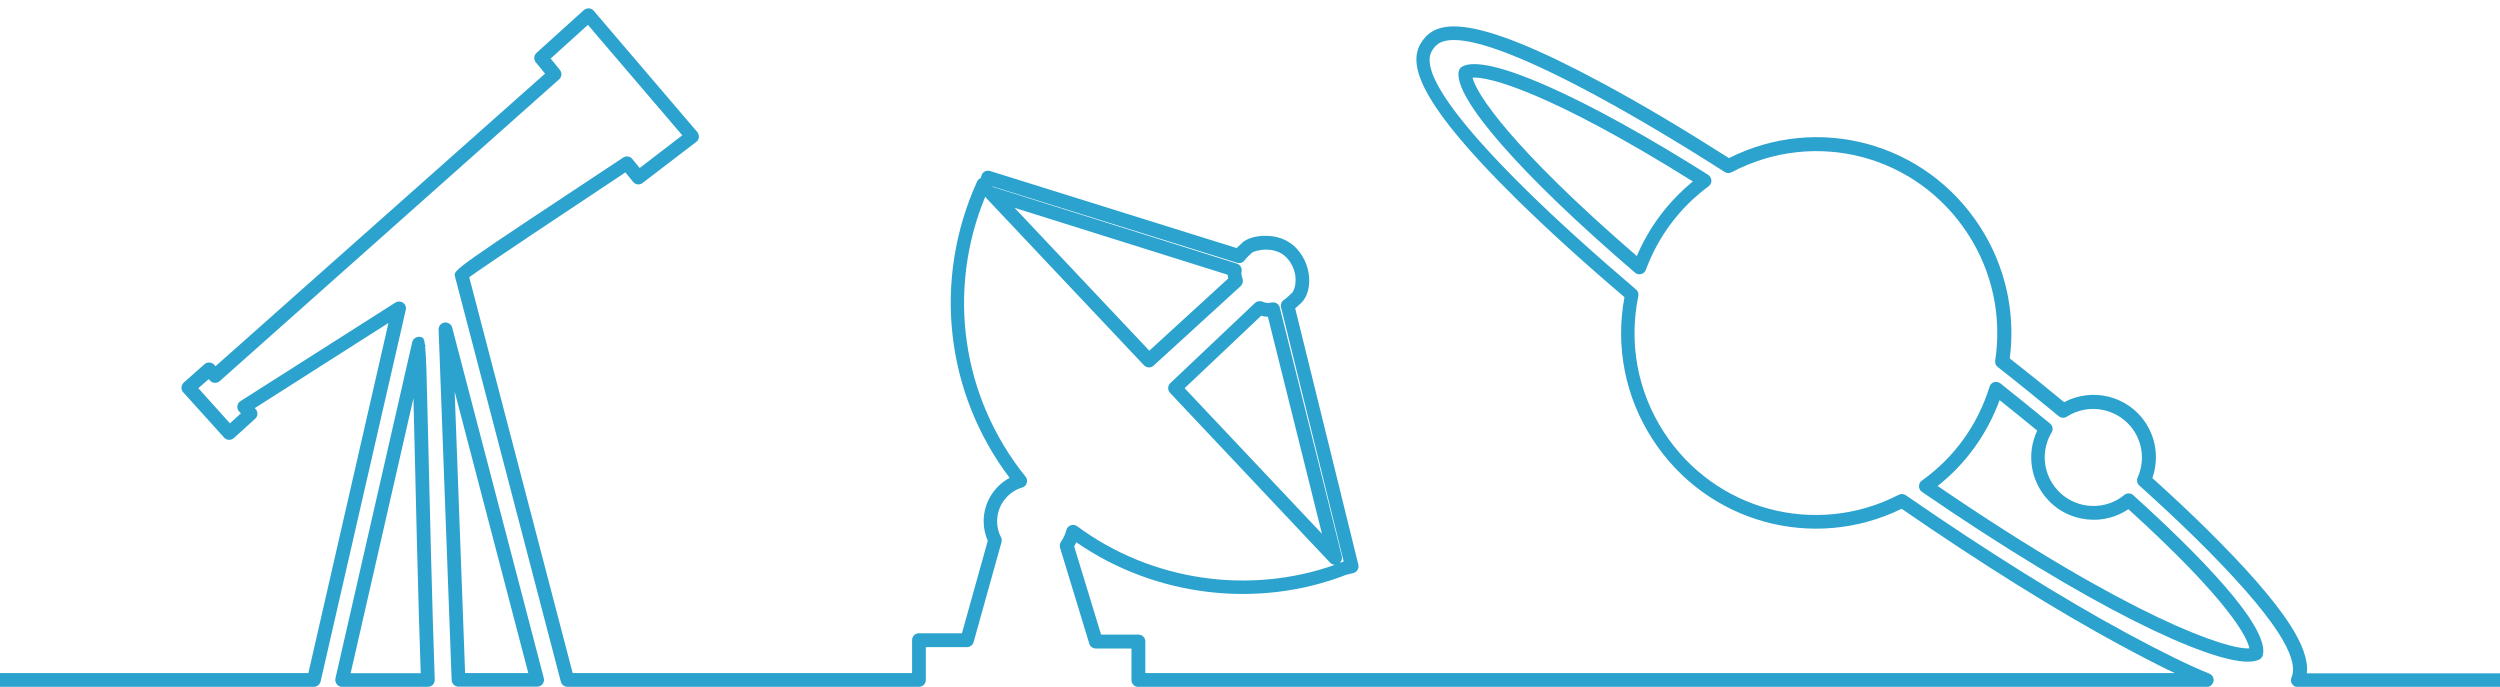 <?xml version="1.0" encoding="UTF-8"?>
<!DOCTYPE svg PUBLIC "-//W3C//DTD SVG 1.1//EN" "http://www.w3.org/Graphics/SVG/1.1/DTD/svg11.dtd">
<svg xmlns:x="http://ns.adobe.com/Extensibility/1.0/" xmlns:i="http://ns.adobe.com/AdobeIllustrator/10.0/" xmlns:graph="http://ns.adobe.com/Graphs/1.0/" xmlns="http://www.w3.org/2000/svg" xmlns:xlink="http://www.w3.org/1999/xlink" version="1.1" id="Sekundar" x="0px" y="0px" width="182px" height="50px" viewBox="0 0 182 50" xml:space="preserve">
<switch>
	<g i:extraneous="self">
		<g id="Astro">
			<path fill="#2BA3CE" d="M167.94,49c0.1-0.95-0.32-2.12-1.25-3.56c-1.18-1.81-3.17-4.09-6.08-6.96c-1.18-1.16-2.5-2.4-3.92-3.68     c0.47-1.33,0.3-2.8-0.47-3.99c-1.29-1.99-3.89-2.63-5.95-1.53c-1.28-1.06-2.61-2.13-3.96-3.19c0.44-3.36-0.33-6.76-2.18-9.61     c-3.97-6.12-11.78-8.23-18.26-4.97c-3.31-2.11-6.39-3.94-9.16-5.43c-9.74-5.26-12.11-4.54-13.13-3.15     c-1.02,1.39-1.01,3.86,6.89,11.63c2.22,2.18,4.84,4.56,7.79,7.07c-0.67,3.61,0.05,7.28,2.06,10.37     c3.93,6.06,11.68,8.19,18.12,5.04c5.83,4.02,11.33,7.45,15.93,9.93c1.54,0.83,2.83,1.5,3.95,2.03H83.38v-2.3     c0-0.28-0.22-0.5-0.5-0.5h-2.72l-1.96-6.42c0.06-0.1,0.11-0.2,0.16-0.3c5.72,3.96,13.21,4.87,19.66,2.36l0.5-0.12     c0.27-0.07,0.43-0.34,0.37-0.6l-4.6-18.67c0.1-0.09,0.21-0.18,0.32-0.29l0.11-0.1c0.35-0.32,0.57-0.89,0.59-1.53     c0.03-0.9-0.31-1.8-0.94-2.46c-0.68-0.72-1.55-0.89-2.15-0.9c-0.75-0.03-1.49,0.2-1.79,0.51c-0.05,0.05-0.11,0.1-0.16,0.15     c-0.08,0.07-0.16,0.15-0.24,0.23l-17.95-5.61c-0.13-0.04-0.26-0.03-0.38,0.03c-0.12,0.06-0.21,0.17-0.24,0.29l-0.06,0.19     c-0.12,0.05-0.22,0.14-0.27,0.26c-3.24,7.15-2.32,15.35,2.37,21.57c-1.14,0.61-1.89,1.82-1.89,3.15c0,0.5,0.1,0.98,0.3,1.43     l-1.88,6.73H66.9c-0.28,0-0.5,0.22-0.5,0.5V49H41.69l-7.53-28.82c1.23-0.89,7.16-4.84,11.37-7.63l0.56,0.69     c0.17,0.21,0.48,0.25,0.69,0.08l3.91-2.99c0.11-0.08,0.18-0.21,0.19-0.34c0.01-0.14-0.03-0.27-0.12-0.38l-7.54-8.83     c-0.09-0.1-0.21-0.17-0.35-0.17c-0.13-0.01-0.27,0.04-0.37,0.13l-3.44,3.11c-0.2,0.18-0.22,0.48-0.05,0.69l0.67,0.82L15.69,26.66     l-0.08-0.09c-0.09-0.1-0.21-0.17-0.35-0.18c-0.14-0.01-0.27,0.03-0.37,0.12l-1.51,1.34c-0.1,0.09-0.16,0.21-0.17,0.35     c-0.01,0.13,0.04,0.26,0.13,0.36l2.98,3.3c0.09,0.1,0.21,0.16,0.35,0.16c0.13,0,0.26-0.04,0.36-0.13l1.55-1.41     c0.1-0.09,0.16-0.22,0.16-0.35c0-0.13-0.04-0.27-0.14-0.36l-0.05-0.06l9.73-6.2L22.45,49H0v1h22.85c0.23,0,0.43-0.16,0.49-0.39     l6.2-27.05c0.05-0.2-0.03-0.4-0.2-0.52c-0.17-0.12-0.39-0.12-0.56-0.01L17.51,29.2c-0.13,0.08-0.21,0.21-0.23,0.36     c-0.02,0.15,0.03,0.3,0.14,0.41l0.12,0.12l-0.8,0.73l-2.3-2.56l0.75-0.66l0.08,0.09c0.09,0.1,0.21,0.17,0.35,0.18     c0.14,0.01,0.27-0.03,0.37-0.12L40.7,5.78c0.2-0.18,0.23-0.48,0.06-0.69l-0.67-0.83l2.71-2.45l6.87,8.04l-3.1,2.38l-0.54-0.66     c-0.16-0.2-0.45-0.24-0.66-0.1c-12.37,8.18-12.37,8.18-12.25,8.65l7.71,29.51c0.06,0.22,0.26,0.37,0.48,0.37H66.9     c0.28,0,0.5-0.22,0.5-0.5v-2.39h3c0.22,0,0.42-0.15,0.48-0.37l2.03-7.27c0.03-0.12,0.02-0.25-0.04-0.36     c-0.19-0.36-0.28-0.75-0.28-1.16c0-1.13,0.75-2.14,1.83-2.46c0.16-0.05,0.29-0.17,0.33-0.33c0.05-0.16,0.02-0.33-0.09-0.46     c-4.66-5.79-5.76-13.54-2.93-20.39c0.02,0.05,0.05,0.09,0.09,0.13l11.46,12.15c0.19,0.2,0.5,0.21,0.7,0.03l6.34-5.79     c0.13-0.12,0.19-0.31,0.15-0.48c-0.03-0.12-0.05-0.2-0.07-0.27c-0.04-0.14-0.04-0.15-0.01-0.32c0.04-0.25-0.1-0.49-0.34-0.57     l-17.7-5.56c-0.03-0.01-0.06-0.02-0.1-0.02l0.01-0.04l17.8,5.56c0.22,0.07,0.46-0.02,0.58-0.22c0.06-0.09,0.19-0.21,0.31-0.33     c0.07-0.06,0.14-0.12,0.19-0.18c0.24-0.19,1.68-0.53,2.52,0.35c0.45,0.47,0.69,1.11,0.66,1.74c-0.02,0.42-0.15,0.72-0.26,0.83     l-0.12,0.11c-0.12,0.12-0.35,0.33-0.45,0.39c-0.19,0.11-0.28,0.34-0.23,0.55l4.56,18.51l-0.08,0.02     c-0.07,0.03-0.14,0.05-0.21,0.08c0.14-0.12,0.2-0.31,0.15-0.5l-4.51-18.09c-0.06-0.25-0.31-0.42-0.57-0.37     c-0.36,0.06-0.36,0.06-0.72-0.07l-0.01,0c-0.18-0.06-0.37-0.02-0.51,0.11l-6.16,5.83c-0.2,0.19-0.21,0.51-0.02,0.71l11.65,12.36     c0.09,0.1,0.22,0.15,0.35,0.16c-6.27,2.22-13.4,1.16-18.76-2.81c-0.13-0.1-0.31-0.12-0.47-0.07c-0.16,0.06-0.28,0.19-0.32,0.35     c-0.08,0.31-0.21,0.59-0.39,0.85c-0.09,0.13-0.11,0.29-0.07,0.43l2.13,6.99c0.06,0.21,0.26,0.35,0.48,0.35h2.59v2.3     c0,0.28,0.22,0.5,0.5,0.5h77.78c0.24,0,0.44-0.17,0.49-0.41c0.05-0.24-0.08-0.47-0.3-0.56c-1.48-0.6-3.39-1.53-6.02-2.95     c-4.63-2.5-10.19-5.97-16.08-10.04c-0.15-0.1-0.35-0.12-0.51-0.03c-6.04,3.11-13.39,1.15-17.1-4.56     c-1.91-2.95-2.57-6.47-1.86-9.91c0.04-0.18-0.03-0.37-0.17-0.48c-3.02-2.57-5.7-4.99-7.96-7.21c-8.34-8.21-7.17-9.8-6.78-10.33     c0.39-0.52,1.56-2.12,11.86,3.44c2.81,1.52,5.96,3.39,9.34,5.55c0.15,0.1,0.34,0.1,0.5,0.02c6.07-3.2,13.47-1.27,17.21,4.5     c1.77,2.72,2.47,5.99,1.98,9.21c-0.03,0.18,0.04,0.36,0.19,0.47c1.52,1.19,3.01,2.4,4.44,3.58c0.17,0.14,0.41,0.15,0.59,0.03     c1.63-1.05,3.83-0.58,4.89,1.05c0.66,1.01,0.75,2.28,0.26,3.38c-0.09,0.2-0.04,0.43,0.12,0.58c1.51,1.36,2.9,2.66,4.14,3.88     c2.82,2.78,4.82,5.06,5.95,6.79c0.97,1.49,1.3,2.61,0.99,3.31c-0.07,0.15-0.05,0.33,0.04,0.47c0.09,0.14,0.25,0.23,0.42,0.23H182     v-1H167.94z M89.37,20c0.01,0.1,0.03,0.18,0.05,0.27l-5.75,5.26l-9.81-10.4L89.37,20z M86.24,28.26l5.58-5.28     c0.18,0.06,0.32,0.08,0.48,0.07l3.94,15.81L86.24,28.26z"></path>
			<path fill="#2BA3CE" d="M30.95,25.25l0.03-0.12l-0.04-0.01c-0.07-0.57-0.19-0.58-0.39-0.6c-0.26-0.02-0.48,0.14-0.54,0.39     l-5.59,24.48c-0.03,0.15,0,0.3,0.1,0.42C24.6,49.93,24.75,50,24.9,50h6.25c0.14,0,0.27-0.06,0.36-0.15s0.14-0.23,0.14-0.37     c-0.19-5.23-0.39-13.66-0.52-19.23C31.06,27.38,31.03,25.96,30.95,25.25z M25.53,49l4.57-20.01c0.01,0.41,0.02,0.84,0.03,1.29     c0.13,5.4,0.31,13.47,0.5,18.73H25.53z"></path>
			<path fill="#2BA3CE" d="M106.44,4.85c-0.12,0.07-0.21,0.19-0.24,0.32c-0.43,1.9,4.49,7.53,12.83,14.68     c0.09,0.08,0.21,0.12,0.32,0.12c0.04,0,0.08-0.01,0.13-0.02c0.16-0.04,0.29-0.16,0.34-0.31c0.9-2.44,2.48-4.54,4.57-6.08     c0.13-0.1,0.21-0.26,0.2-0.42c-0.01-0.17-0.09-0.32-0.23-0.41C115.21,6.96,108.18,3.86,106.44,4.85z M123.24,13.21     c-1.78,1.46-3.18,3.31-4.08,5.43c-9.26-8-11.7-11.87-11.96-12.99C108.38,5.56,112.84,6.71,123.24,13.21z"></path>
			<path fill="#2BA3CE" d="M155.3,36.05c-0.18-0.17-0.46-0.17-0.65-0.02c-0.1,0.08-0.2,0.16-0.31,0.23     c-0.79,0.52-1.74,0.69-2.67,0.5c-0.93-0.2-1.72-0.74-2.24-1.54c-0.74-1.14-0.77-2.57-0.07-3.74c0.13-0.21,0.08-0.48-0.11-0.64     c-1.15-0.95-2.36-1.92-3.62-2.93c-0.13-0.1-0.3-0.13-0.46-0.09c-0.16,0.05-0.28,0.17-0.33,0.33c-0.86,2.78-2.56,5.15-4.93,6.84     c-0.13,0.09-0.21,0.25-0.21,0.41s0.08,0.31,0.22,0.41c12.22,8.39,20.73,12.36,23.73,12.36c0.36,0,0.65-0.06,0.85-0.17     c0.12-0.07,0.21-0.19,0.24-0.32C165.22,45.55,159.87,40.18,155.3,36.05z M141.06,35.38c2.06-1.63,3.6-3.77,4.51-6.25     c0.95,0.76,1.86,1.49,2.74,2.22c-0.67,1.42-0.57,3.08,0.3,4.42c0.66,1.02,1.68,1.72,2.87,1.97c1.19,0.25,2.4,0.03,3.42-0.64     c0.02-0.01,0.03-0.02,0.05-0.03c7.49,6.81,8.65,9.37,8.81,10.13C162.18,47.32,155.15,45,141.06,35.38z"></path>
			<path fill="#2BA3CE" d="M32.92,23.85c-0.06-0.25-0.3-0.4-0.56-0.37c-0.25,0.04-0.44,0.26-0.43,0.51l0.95,25.52     c0.01,0.27,0.23,0.48,0.5,0.48h5.72c0.15,0,0.3-0.07,0.4-0.19c0.09-0.12,0.13-0.28,0.09-0.43L32.92,23.85z M33.86,49L33.1,28.51     L38.46,49H33.86z"></path>
		</g>
	</g>
</switch>

</svg>
